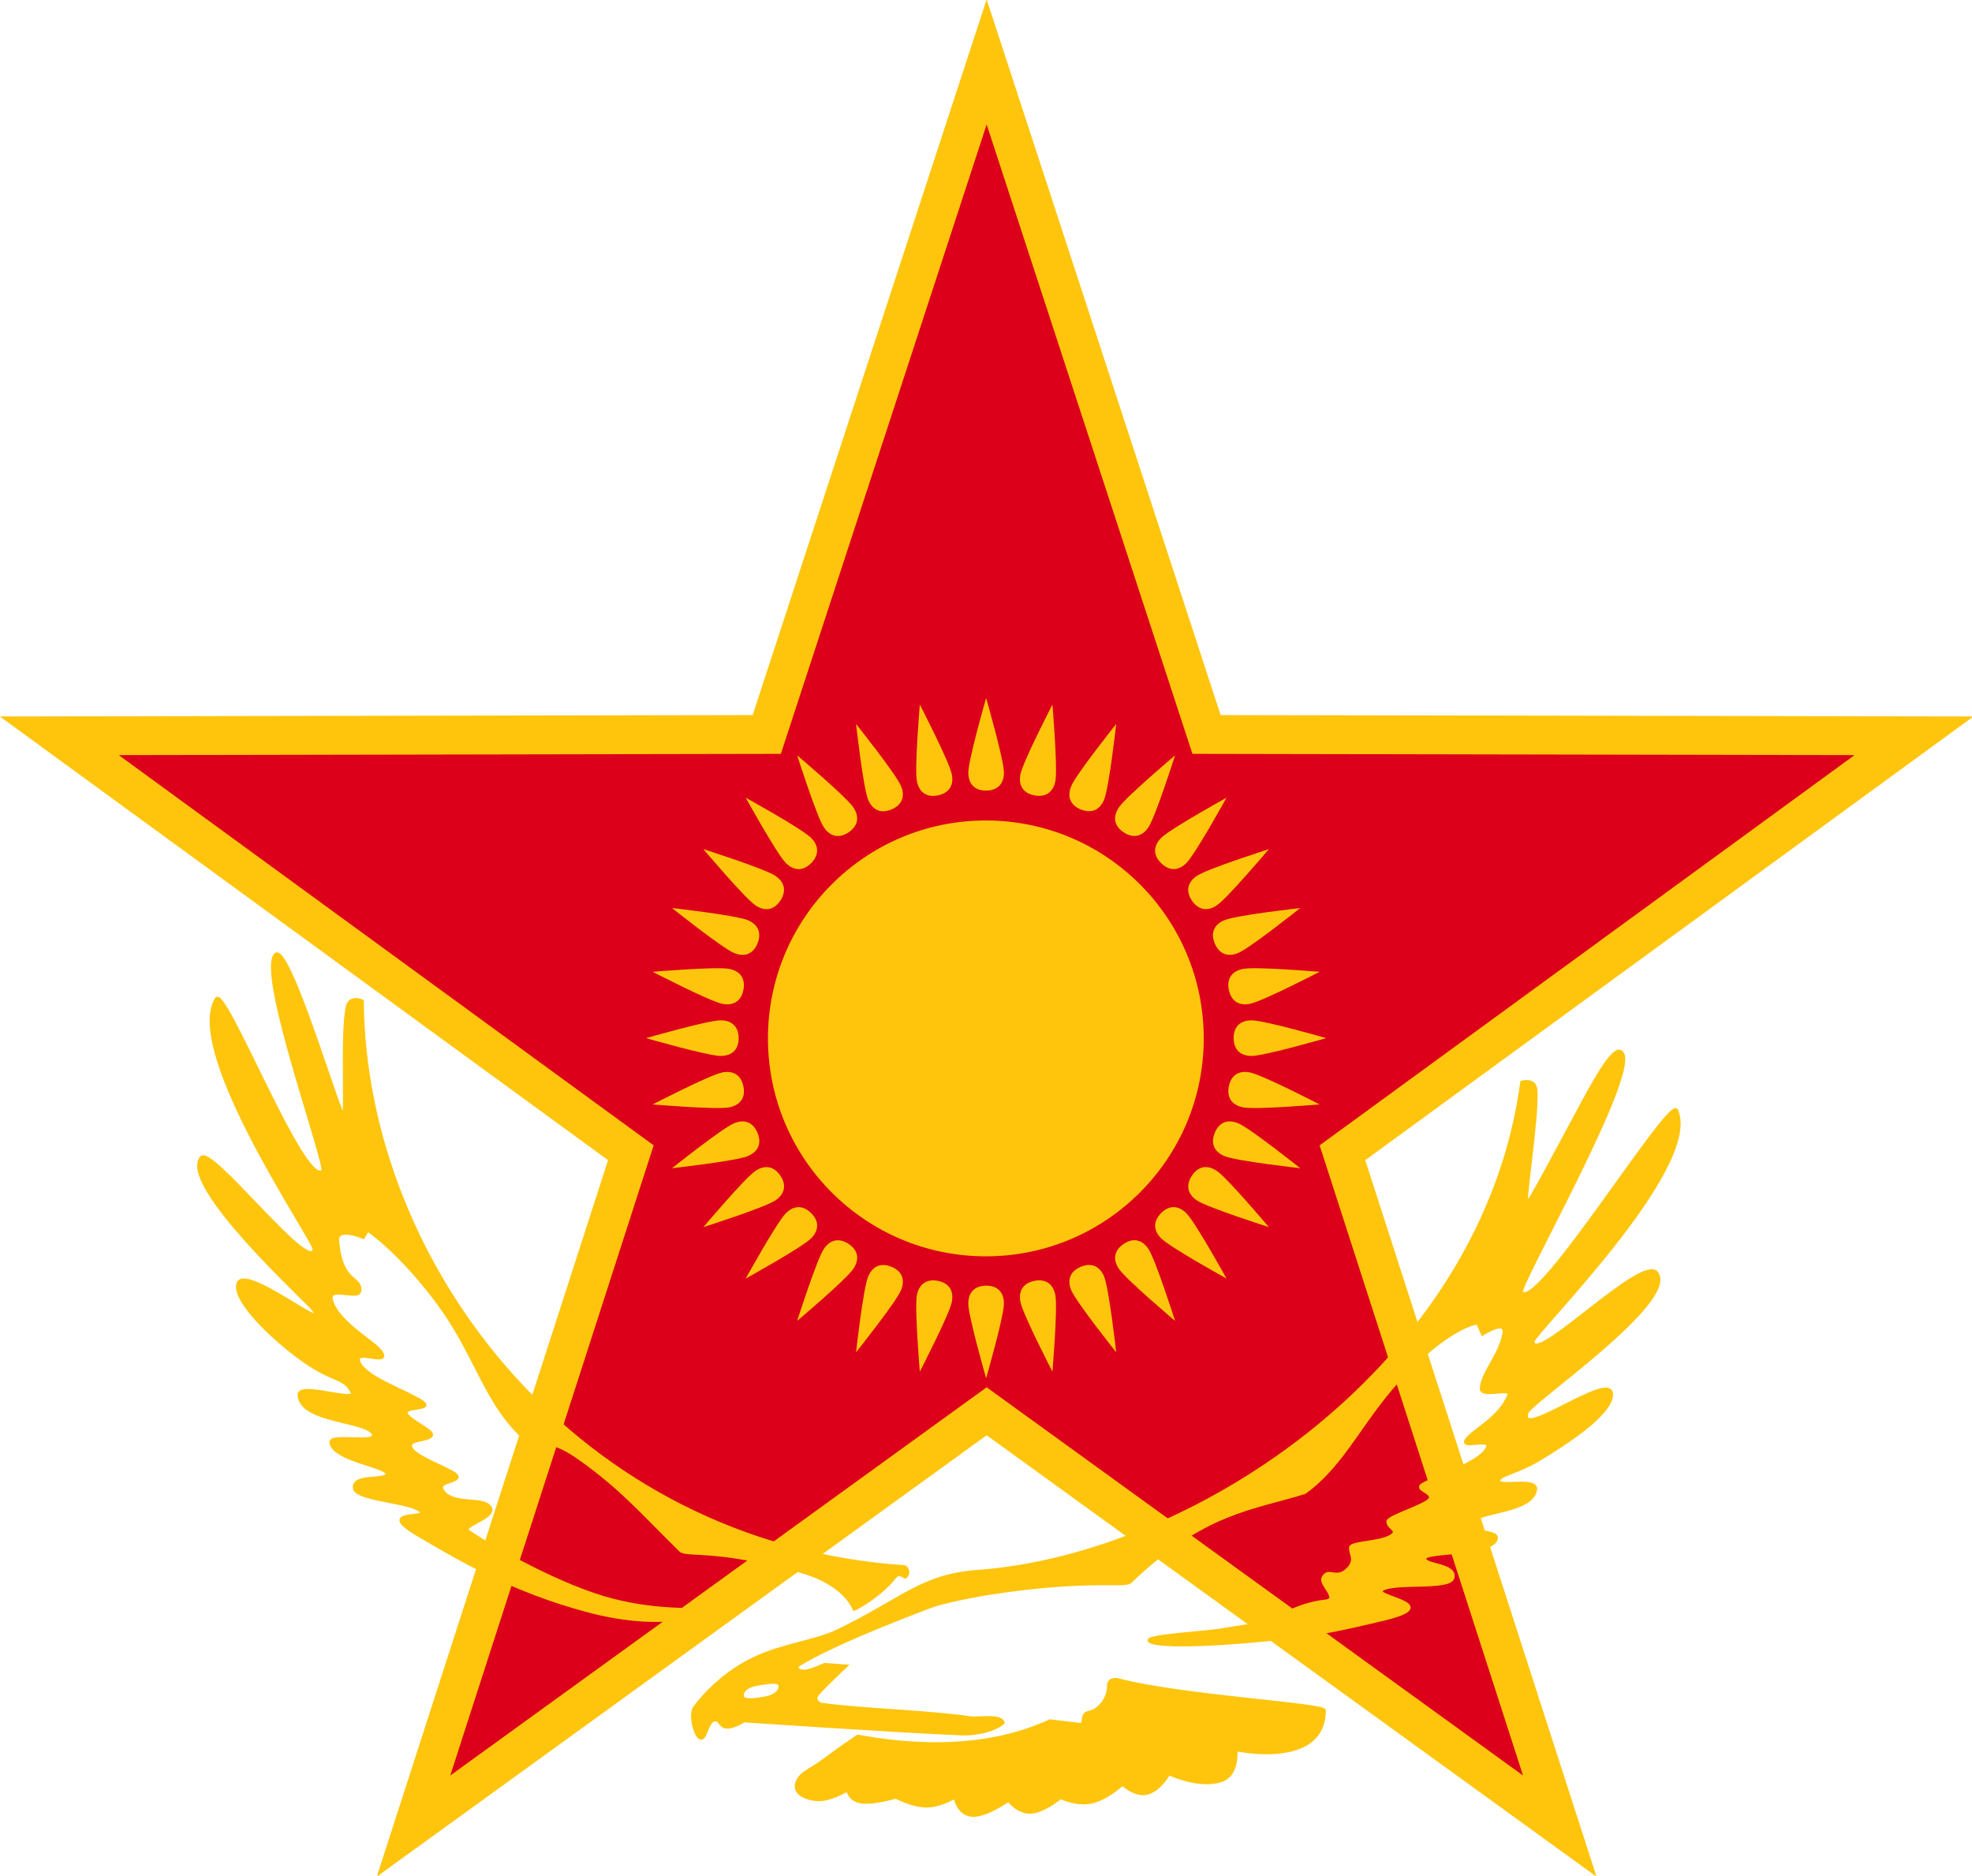 <?xml version="1.0" encoding="UTF-8" standalone="no"?>
<!-- Created with Inkscape (http://www.inkscape.org/) -->

<svg
   xmlns:dc="http://purl.org/dc/elements/1.1/"
   xmlns:cc="http://creativecommons.org/ns#"
   xmlns:rdf="http://www.w3.org/1999/02/22-rdf-syntax-ns#"
   xmlns:svg="http://www.w3.org/2000/svg"
   xmlns="http://www.w3.org/2000/svg"
   xmlns:xlink="http://www.w3.org/1999/xlink"
   xmlns:sodipodi="http://sodipodi.sourceforge.net/DTD/sodipodi-0.dtd"
   xmlns:inkscape="http://www.inkscape.org/namespaces/inkscape"
   width="979.738"
   height="931.788"
   id="svg2"
   sodipodi:version="0.32"
   inkscape:version="0.48.2 r9819"
   version="1.0"
   sodipodi:docname="AJAX.svg"
   inkscape:output_extension="org.inkscape.output.svg.inkscape">
  <defs
     id="defs4">
    <inkscape:perspective
       sodipodi:type="inkscape:persp3d"
       inkscape:vp_x="0 : 526.18109 : 1"
       inkscape:vp_y="0 : 1000 : 0"
       inkscape:vp_z="744.09448 : 526.18109 : 1"
       inkscape:persp3d-origin="372.04724 : 350.78739 : 1"
       id="perspective10" />
    <inkscape:perspective
       sodipodi:type="inkscape:persp3d"
       inkscape:vp_x="0 : 526.18109 : 1"
       inkscape:vp_y="0 : 1000 : 0"
       inkscape:vp_z="744.09448 : 526.18109 : 1"
       inkscape:persp3d-origin="372.04724 : 350.78739 : 1"
       id="perspective2525" />
    <path
       id="uorn"
       d="m 0,-35.599 c 0,0 4.753,-3.984 6.367,-1.986 2.596,3.214 -7.982,19.225 -7.982,24.863 0,9.255 6.19,11.772 13.834,13.093 C 17.348,1.258 25.7,0 25.7,0 c -1.573,-2.108 -2.595,-2.729 -5.245,-2.898 2.95,-1.528 5.954,-4.844 5.954,-10.007 0,-7.962 -3.285,-11.243 -3.285,-20.219 0,-4.979 4.093,-11.318 4.093,-11.318 -7.234,0.722 -10.82,7.405 -8.78,12.745 -1.152,0.165 -2.197,-0.093 -3.095,-0.942 -0.529,1.48 0.306,3.198 1.426,4.679 -0.902,0.481 -1.564,0.192 -3,-0.103 0.136,1.525 1.052,3.145 3.294,4.671 -6.504,-1.684 -10.506,2.838 -10.506,7.572 0,3.576 2.512,6.139 4.967,6.139 0.793,0 1.959,-0.326 2.617,-0.816 0.464,0.984 0.225,2.301 -0.253,3.285 1.8,-0.475 2.942,-1.541 2.129,-3.76 1.382,-0.127 2.482,-0.593 3.23,-1.48 -0.758,-0.968 -1.907,-1.526 -3.23,-1.48 1.006,-2.072 -0.115,-3.232 -1.749,-4.172 0,0 1.039,4.172 -1.615,4.172 -1.194,0 -2.281,-0.388 -2.281,-2.142 0,-1.528 1.339,-3.644 4.434,-3.51 3.095,0.135 5.604,2.129 5.604,7.058 0,4.547 -3.676,6.808 -8.521,6.954 -4.369,0.135 -7.666,-2.226 -7.666,-6.722 0,-5.983 8.659,-19.622 8.659,-24.954 0,-4.001 -3.606,-6.234 -7.135,-6.234 -4.575,0 -8.436,4.52 -8.436,4.52 L 0,-35.599 z"
       inkscape:connector-curvature="0" />
    <path
       id="orn"
       d="M -1,15 C -1,5 8,-0.14 15.072,-0.14 24.6,-0.14 29.673,5.543 29.673,12.982 c 0,4.217 -0.775,6.863 -2.724,10.899 0,0 -15.717,32.606 -21.836,45.217 -0.763,1.573 -1.009,3.363 -1.009,5.988 0,4.054 3.942,7.367 8.074,7.469 3.767,0.094 7.872,-3.504 7.872,-7.603 0,-4.98 -2.589,-7.2 -5.248,-7.2 -3.272,0 -4.575,1.342 -4.575,3.633 0,1.597 0.773,2.288 1.884,2.288 2.806,0 2.019,-3.768 2.019,-3.768 1.394,0.304 2.539,1.725 1.884,3.499 1.02,0.226 1.975,0.76 2.725,1.615 -0.752,0.728 -1.615,1.289 -2.725,1.48 0.657,2.164 -0.221,3.222 -2.12,3.667 0.383,-0.833 0.396,-1.598 0.269,-2.321 -2.989,0.848 -7.57,-0.501 -7.57,-5.652 0,-5.114 3.558,-9.42 10.228,-8.343 -1.587,-0.757 -2.394,-2.306 -2.557,-4.037 1.211,0.471 2.557,0.538 2.557,0.538 -0.78,-1.372 -1.863,-2.554 -1.817,-5.248 1.237,0.561 2.385,1.599 3.97,0.942 -2.487,-4.883 0.569,-11.599 8.343,-13.188 -2.846,3.327 -4.239,6.92 -4.239,10.497 0,11.592 3.23,13.54 3.23,21.599 0,3.372 -1.738,7.013 -5.181,9.487 l 0,-0.135 C 23.404,84.913 24.862,86.031 25.7,87.55 20.5,89.021 12.941,88.994 8.882,87.401 4.216,86.862 0.96,83.291 0,81.479 -0.96,79.668 -2.824,73.115 0,67.215 3.09,60.758 17.661,29.938 22.204,20.249 c 0.964,-2.055 1.548,-4.234 1.548,-6.594 0,-5.935 -5.45,-8.007 -8.545,-8.007 -3.701,0 -7.469,2.812 -7.469,6.325 0,2.226 1.211,3.566 2.961,3.566 4.183,0 3.929,-3.55 3.095,-5.787 2.603,1.168 4.117,3.252 3.701,5.45 1.474,0.201 2.877,0.899 4.172,2.355 -1.019,1.283 -2.261,2.253 -4.172,2.288 0.834,3.41 -1.454,4.852 -3.701,5.652 0.711,-2.503 1.177,-5.383 -3.095,-5.383 -3.115,0 -5.568,-0.538 -6.998,-2.557 -0.084,2.691 -0.336,13.323 -0.336,13.323 -0.179,3.995 5.36,3.881 8.882,2.691 -1.329,4.602 -4.054,7.09 -10.362,6.459 1.531,0.639 3.162,2.076 3.162,4.845 C 5.046,48.623 2,52.773 0,54 L -1,15 z"
       inkscape:connector-curvature="0" />
    <path
       id="be"
       d="M 0,-76.45 C 4,-76.5 5.5,-79 5.5,-82 5.5,-86 0,-105.05 0,-105.05 c 0,0 -5.5,19.05 -5.5,23.05 0,3 1.5,5.55 5.5,5.55 l 0,0 z"
       inkscape:connector-curvature="0" />
    <inkscape:perspective
       id="perspective61"
       inkscape:persp3d-origin="500 : 166.66667 : 1"
       inkscape:vp_z="1000 : 250 : 1"
       inkscape:vp_y="0 : 1000 : 0"
       inkscape:vp_x="0 : 250 : 1"
       sodipodi:type="inkscape:persp3d" />
  </defs>
  <sodipodi:namedview
     id="base"
     pagecolor="#ffffff"
     bordercolor="#666666"
     borderopacity="1.0"
     gridtolerance="10000"
     guidetolerance="10"
     objecttolerance="10"
     inkscape:pageopacity="0.0"
     inkscape:pageshadow="2"
     inkscape:zoom="0.49497475"
     inkscape:cx="649.64751"
     inkscape:cy="315.33878"
     inkscape:document-units="px"
     inkscape:current-layer="g3617"
     showgrid="false"
     inkscape:window-width="1280"
     inkscape:window-height="1004"
     inkscape:window-x="-8"
     inkscape:window-y="-8"
     fit-margin-top="0"
     fit-margin-left="0"
     fit-margin-right="0"
     fit-margin-bottom="0"
     inkscape:window-maximized="1" />
  <g
     inkscape:label="Layer 1"
     inkscape:groupmode="layer"
     id="layer1"
     transform="translate(117.815,-57.327)">
    <g
       transform="matrix(0.965,0,0,0.965,-110.222,285.046)"
       id="g3617">
      <path
         sodipodi:type="star"
         style="fill:#dc001b;fill-opacity:1;fill-rule:nonzero;stroke:#fec50c;stroke-width:39.853;stroke-linecap:butt;stroke-linejoin:miter;stroke-miterlimit:4;stroke-opacity:1;stroke-dasharray:none;stroke-dashoffset:0;marker:none;visibility:visible;display:inline;overflow:visible;enable-background:accumulate"
         id="path2383"
         sodipodi:sides="5"
         sodipodi:cx="-637.14288"
         sodipodi:cy="-7.6378174"
         sodipodi:r1="1000"
         sodipodi:r2="383.66187"
         sodipodi:arg1="1.5707963"
         sodipodi:arg2="2.1991149"
         inkscape:flatsided="false"
         inkscape:rounded="0"
         inkscape:randomized="0"
         d="m -637.143,992.362 -225.511,-689.611 -725.546,-1.372 586.172,-427.575 -222.901,-690.459 587.785,425.355 587.785,-425.355 -222.901,690.459 586.172,427.575 -725.546,1.372 z"
         transform="matrix(-0.502,0,0,-0.502,180.255,294.089)" />
      <g
         id="g2681"
         transform="matrix(0.687,0,0,0.687,896.74,313.914)"
         style="fill:#fec50c;fill-opacity:1;stroke:none">
        <use
           transform="matrix(2.379,0.473,-0.473,2.379,-577.74,-22.54)"
           style="fill:#fec50c;fill-opacity:1;stroke:none"
           id="use2541"
           x="0"
           y="0"
           width="1000"
           height="500"
           xlink:href="#be" />
        <use
           transform="matrix(2.241,0.928,-0.928,2.241,-577.74,-22.54)"
           style="fill:#fec50c;fill-opacity:1;stroke:none"
           id="use2543"
           x="0"
           y="0"
           width="1000"
           height="500"
           xlink:href="#be" />
        <use
           transform="matrix(2.017,1.348,-1.348,2.017,-577.74,-22.54)"
           style="fill:#fec50c;fill-opacity:1;stroke:none"
           id="use2545"
           x="0"
           y="0"
           width="1000"
           height="500"
           xlink:href="#be" />
        <use
           transform="matrix(1.715,1.715,-1.715,1.715,-577.74,-22.54)"
           style="fill:#fec50c;fill-opacity:1;stroke:none"
           id="use2547"
           x="0"
           y="0"
           width="1000"
           height="500"
           xlink:href="#be" />
        <use
           transform="matrix(1.348,2.017,-2.017,1.348,-577.74,-22.54)"
           style="fill:#fec50c;fill-opacity:1;stroke:none"
           id="use2549"
           x="0"
           y="0"
           width="1000"
           height="500"
           xlink:href="#be" />
        <use
           transform="matrix(0.928,2.241,-2.241,0.928,-577.74,-22.54)"
           style="fill:#fec50c;fill-opacity:1;stroke:none"
           id="use2551"
           x="0"
           y="0"
           width="1000"
           height="500"
           xlink:href="#be" />
        <use
           transform="matrix(0.473,2.379,-2.379,0.473,-577.74,-22.54)"
           style="fill:#fec50c;fill-opacity:1;stroke:none"
           id="use2553"
           x="0"
           y="0"
           width="1000"
           height="500"
           xlink:href="#be" />
        <use
           transform="matrix(0,2.426,-2.426,0,-577.74,-22.54)"
           style="fill:#fec50c;fill-opacity:1;stroke:none"
           id="use2555"
           x="0"
           y="0"
           width="1000"
           height="500"
           xlink:href="#be" />
        <use
           transform="matrix(-0.473,2.379,-2.379,-0.473,-577.74,-22.54)"
           style="fill:#fec50c;fill-opacity:1;stroke:none"
           id="use2557"
           x="0"
           y="0"
           width="1000"
           height="500"
           xlink:href="#be" />
        <use
           transform="matrix(-0.928,2.241,-2.241,-0.928,-577.74,-22.54)"
           style="fill:#fec50c;fill-opacity:1;stroke:none"
           id="use2559"
           x="0"
           y="0"
           width="1000"
           height="500"
           xlink:href="#be" />
        <use
           transform="matrix(-1.348,2.017,-2.017,-1.348,-577.74,-22.54)"
           style="fill:#fec50c;fill-opacity:1;stroke:none"
           id="use2561"
           x="0"
           y="0"
           width="1000"
           height="500"
           xlink:href="#be" />
        <use
           transform="matrix(-1.715,1.715,-1.715,-1.715,-577.74,-22.54)"
           style="fill:#fec50c;fill-opacity:1;stroke:none"
           id="use2563"
           x="0"
           y="0"
           width="1000"
           height="500"
           xlink:href="#be" />
        <use
           transform="matrix(-2.017,1.348,-1.348,-2.017,-577.74,-22.54)"
           style="fill:#fec50c;fill-opacity:1;stroke:none"
           id="use2565"
           x="0"
           y="0"
           width="1000"
           height="500"
           xlink:href="#be" />
        <use
           transform="matrix(-2.241,0.928,-0.928,-2.241,-577.74,-22.54)"
           style="fill:#fec50c;fill-opacity:1;stroke:none"
           id="use2567"
           x="0"
           y="0"
           width="1000"
           height="500"
           xlink:href="#be" />
        <use
           transform="matrix(-2.017,-1.348,1.348,-2.017,-577.74,-22.54)"
           style="fill:#fec50c;fill-opacity:1;stroke:none"
           id="use2569"
           x="0"
           y="0"
           width="1000"
           height="500"
           xlink:href="#be" />
        <use
           transform="matrix(-1.715,-1.715,1.715,-1.715,-577.74,-22.54)"
           style="fill:#fec50c;fill-opacity:1;stroke:none"
           id="use2571"
           x="0"
           y="0"
           width="1000"
           height="500"
           xlink:href="#be" />
        <use
           transform="matrix(-1.348,-2.017,2.017,-1.348,-577.74,-22.54)"
           style="fill:#fec50c;fill-opacity:1;stroke:none"
           id="use2573"
           x="0"
           y="0"
           width="1000"
           height="500"
           xlink:href="#be" />
        <use
           transform="matrix(-0.928,-2.241,2.241,-0.928,-577.74,-22.54)"
           style="fill:#fec50c;fill-opacity:1;stroke:none"
           id="use2575"
           x="0"
           y="0"
           width="1000"
           height="500"
           xlink:href="#be" />
        <use
           transform="matrix(-0.473,-2.379,2.379,-0.473,-577.74,-22.54)"
           style="fill:#fec50c;fill-opacity:1;stroke:none"
           id="use2577"
           x="0"
           y="0"
           width="1000"
           height="500"
           xlink:href="#be" />
        <use
           transform="matrix(0,-2.426,2.426,0,-577.74,-22.54)"
           style="fill:#fec50c;fill-opacity:1;stroke:none"
           id="use2579"
           x="0"
           y="0"
           width="1000"
           height="500"
           xlink:href="#be" />
        <use
           transform="matrix(0.473,-2.379,2.379,0.473,-577.74,-22.54)"
           style="fill:#fec50c;fill-opacity:1;stroke:none"
           id="use2581"
           x="0"
           y="0"
           width="1000"
           height="500"
           xlink:href="#be" />
        <use
           transform="matrix(0.928,-2.241,2.241,0.928,-577.74,-22.54)"
           style="fill:#fec50c;fill-opacity:1;stroke:none"
           id="use2583"
           x="0"
           y="0"
           width="1000"
           height="500"
           xlink:href="#be" />
        <use
           transform="matrix(1.348,-2.017,2.017,1.348,-577.74,-22.54)"
           style="fill:#fec50c;fill-opacity:1;stroke:none"
           id="use2585"
           x="0"
           y="0"
           width="1000"
           height="500"
           xlink:href="#be" />
        <use
           transform="matrix(1.715,-1.715,1.715,1.715,-577.74,-22.54)"
           style="fill:#fec50c;fill-opacity:1;stroke:none"
           id="use2587"
           x="0"
           y="0"
           width="1000"
           height="500"
           xlink:href="#be" />
        <circle
           sodipodi:ry="68.699997"
           sodipodi:rx="68.699997"
           sodipodi:cy="0"
           sodipodi:cx="0"
           cx="0"
           cy="0"
           r="68.7"
           transform="matrix(2.377,0,0,2.377,-577.947,-22.333)"
           style="fill:#fec50c;fill-opacity:1;stroke:none"
           id="circle2589"
           d="M 68.7,0 C 68.7,37.942 37.942,68.7 0,68.7 -37.942,68.7 -68.7,37.942 -68.7,0 c 0,-37.942 30.758,-68.7 68.7,-68.7 37.942,0 68.7,30.758 68.7,68.7 z" />
        <use
           transform="matrix(2.426,0,0,2.426,-577.74,-22.54)"
           style="fill:#fec50c;fill-opacity:1;stroke:none"
           id="use2591"
           x="0"
           y="0"
           width="1000"
           height="500"
           xlink:href="#be" />
        <use
           transform="matrix(-2.379,0.473,-0.473,-2.379,-577.74,-22.54)"
           style="fill:#fec50c;fill-opacity:1;stroke:none"
           id="use2593"
           x="0"
           y="0"
           width="1000"
           height="500"
           xlink:href="#be" />
        <use
           transform="matrix(-2.426,0,0,-2.426,-577.74,-22.54)"
           style="fill:#fec50c;fill-opacity:1;stroke:none"
           id="use2595"
           x="0"
           y="0"
           width="1000"
           height="500"
           xlink:href="#be" />
        <use
           transform="matrix(-2.379,-0.473,0.473,-2.379,-577.74,-22.54)"
           style="fill:#fec50c;fill-opacity:1;stroke:none"
           id="use2597"
           x="0"
           y="0"
           width="1000"
           height="500"
           xlink:href="#be" />
        <use
           transform="matrix(-2.241,-0.928,0.928,-2.241,-577.74,-22.54)"
           style="fill:#fec50c;fill-opacity:1;stroke:none"
           id="use2599"
           x="0"
           y="0"
           width="1000"
           height="500"
           xlink:href="#be" />
        <use
           transform="matrix(2.017,-1.348,1.348,2.017,-577.74,-22.54)"
           style="fill:#fec50c;fill-opacity:1;stroke:none"
           id="use2601"
           x="0"
           y="0"
           width="1000"
           height="500"
           xlink:href="#be" />
        <use
           transform="matrix(2.241,-0.928,0.928,2.241,-577.74,-22.54)"
           style="fill:#fec50c;fill-opacity:1;stroke:none"
           id="use2603"
           x="0"
           y="0"
           width="1000"
           height="500"
           xlink:href="#be" />
        <use
           transform="matrix(2.379,-0.473,0.473,2.379,-577.74,-22.54)"
           style="fill:#fec50c;fill-opacity:1;stroke:none"
           id="use2605"
           x="0"
           y="0"
           width="1000"
           height="500"
           xlink:href="#be" />
      </g>
      <path
         style="fill:#fec50c;fill-opacity:1;fill-rule:evenodd;stroke:#fec50c;stroke-width:1.5;stroke-linecap:butt;stroke-linejoin:miter;stroke-miterlimit:4;stroke-opacity:1;stroke-dasharray:none"
         d="M 458.31,570.558 C 289.233,559.317 179.922,415.602 178.668,279.329 c 0,0 -6.473,-2.996 -7.756,2.932 -3.069,14.188 -0.22,58.63 -2.218,55.485 -3.711,-5.841 -28.814,-90.631 -35.027,-82.098 -8.374,11.502 27.101,108.482 24.542,111.109 -9.218,9.467 -50.33,-95.78 -54.734,-88.534 -16.719,27.51 51.192,125.221 50.39,129.074 -2.54,12.198 -53.09,-53.723 -58.14,-47.4 -11.38,14.249 54.314,73.786 57.644,78.243 9.869,13.207 -36.534,-24.736 -38.883,-12.91 -1.92,9.669 21.612,31.062 35.871,40.613 14.26,9.551 19.247,7.26 22.988,14.839 2.825,5.725 -27.667,-5.475 -27.283,1.49 0.753,13.656 33.439,13.039 37.896,19.485 4.457,6.446 -22.214,-0.104 -21.489,4.99 1.278,8.98 28.684,12.203 28.855,15.985 0.18,3.974 -17.408,-0.004 -16.79,7.312 0.53,6.27 27.596,6.844 33.881,11.7 6.285,4.856 -24.192,-1.105 -1.1,12.533 23.092,13.638 49.516,28.885 86.474,38.83 36.958,9.945 56.598,3.067 58.147,0.725 1.549,-2.341 -17.879,0.729 -44.114,-5.957 -26.235,-6.686 -60.586,-25.995 -74.503,-35.442 -4.361,-2.961 14.685,-7.032 11.137,-12.433 -3.548,-5.401 -19.001,-0.613 -24.309,-8.382 -3.418,-5.004 7.446,-4.34 7.383,-7.335 -0.059,-2.842 -20.225,-9.021 -23.529,-14.404 -3.304,-5.384 9.583,-3.661 10.313,-7.131 0.518,-2.46 -12.386,-7.774 -13.123,-11.261 -0.738,-3.487 14.987,-1.41 7.9,-6.072 -7.578,-4.984 -28.569,-11.969 -32.055,-19.89 -3.437,-7.809 16.222,2.223 11.436,-5.372 -3.211,-5.095 -22.305,-14.905 -25.623,-26.574 -2.265,-7.967 13.931,-0.02 14.517,-4.892 0.927,-7.71 -9.705,-3.476 -11.375,-26.013 -0.545,-7.359 13.223,-1.509 13.223,-1.509 l 2.227,-3.77 c 0,0 15.955,10.44 35.7,36.847 19.745,26.408 24.196,50.407 43.281,68.784 9.091,8.754 10.051,-2.582 31.07,12.628 21.019,15.21 29.466,25.402 50.965,46.636 3.011,2.974 18.341,-1.446 61.912,10.787 23.376,6.563 27.436,19.469 27.436,19.469 0.082,0.462 13.798,-7.145 20.763,-16.214 2.759,-3.593 4.969,0.171 5.758,-0.425 2.723,-2.052 -0.019,-5.252 -0.019,-5.252 z"
         id="path2716"
         sodipodi:nodetypes="ccssssssssssssssssssssssssssssssssssccssssscssc"
         inkscape:connector-curvature="0" />
      <path
         style="fill:#fec50c;fill-opacity:1;fill-rule:evenodd;stroke:#fec50c;stroke-width:1.5;stroke-linecap:butt;stroke-linejoin:miter;stroke-miterlimit:4;stroke-opacity:1;stroke-dasharray:none"
         d="m 568.384,628.864 c -6.029,-1.575 -5.586,3.316 -5.586,3.316 0.043,6.162 -4.857,12.31 -9.954,13.274 -3.993,0.755 -2.259,3.78 -3.774,6.359 l -16.337,-1.966 c -27.079,12.397 -60.09,15.005 -98.985,7.905 0,0 -8.634,5.677 -16.463,11.616 -7.829,5.939 -12.95,7.023 -14.852,12.141 -1.902,5.118 3.335,8.264 10.083,8.942 6.748,0.678 16.004,-5.059 16.004,-5.059 0,0 0.762,5.304 6.976,6.254 6.214,0.949 17.881,-2.456 17.881,-2.456 0,0 9.229,4.95 16.569,4.536 7.339,-0.413 13.829,-4.58 13.829,-4.58 0,0 1.339,8.544 8.489,9.353 7.151,0.809 19.074,-7.727 19.074,-7.727 0,0 4.796,6.513 11.513,6.159 6.717,-0.354 15.356,-7.575 15.356,-7.575 0,0 7.953,4.057 15.898,2.347 7.945,-1.71 15.881,-9.186 15.881,-9.186 0,0 6.464,6.218 12.857,4.606 6.393,-1.612 11.107,-10.014 11.107,-10.014 0,0 16.247,7.773 27.668,3.253 8.089,-3.201 6.856,-15.583 6.856,-15.583 0,0 45.441,9.88 45.487,-20.295 0.005,-3.117 -73.502,-7.238 -105.577,-15.62 z"
         id="path2718"
         sodipodi:nodetypes="ccscccssscscscscscscscscss"
         inkscape:connector-curvature="0" />
      <path
         style="fill:#fec50c;fill-opacity:1;fill-rule:evenodd;stroke:#fec50c;stroke-width:1.5;stroke-linecap:butt;stroke-linejoin:miter;stroke-miterlimit:4;stroke-opacity:1;stroke-dasharray:none"
         d="m 825.8,305.157 c -4.543,-0.153 -13.187,15.772 -22.567,33.287 -10.719,20.017 -22.464,42.046 -24.707,44.68 -2.416,2.837 5.44,-43.563 4.375,-58.039 -0.445,-6.049 -7.311,-3.99 -7.311,-3.99 -19.554,145.16 -167.313,243.655 -280.083,251.822 -29.332,2.124 -39.542,15.073 -72.433,30.748 -11.121,5.3 -27.732,7.027 -42.481,13.948 -14.749,6.921 -25.656,18.243 -30.866,25.354 -2.528,3.451 -0.052,14.232 2.855,15.695 2.908,1.463 3.341,-7.643 6.797,-9.012 3.456,-1.368 3.113,3.432 7.029,3.496 3.916,0.064 8.688,-3.266 8.688,-3.266 0,0 78.799,5.374 112.58,6.765 6.055,0.248 16.345,-1.521 20.961,-5.808 -1.043,-3.813 -10.35,-2.337 -16.113,-2.471 -23.677,-3.353 -54.995,-4.053 -77.148,-6.976 0,0 -3.619,-0.463 -3.04,-4.007 0.256,-1.568 15.412,-15.762 15.412,-15.762 l -11.172,-0.781 c 10e-6,-10e-5 -6.994,3.351 -10.362,3.465 -3.368,0.115 -4.483,-2.087 -3.112,-2.985 17.917,-11.73 70.078,-30.992 70.078,-30.992 1e-5,-10e-5 13.456,-4.171 37.518,-7.417 44.849,-6.05 59.929,-1.98 63.325,-4.506 37.8,-36.456 63.702,-37.79 89.868,-46.052 21.458,-15.542 29.783,-39.378 53.011,-62.781 23.229,-23.403 35.947,-24.524 35.947,-24.524 l 2.52,5.789 c 0,2e-5 12.126,-7.87 11.029,-0.573 -1.646,10.95 -11.49,20.831 -11.645,28.595 -0.098,4.906 15.862,-1.016 14.154,3.361 -4.411,11.301 -17.346,17.555 -21.235,22.154 -5.797,6.854 14.293,-1.588 9.802,5.666 -4.555,7.358 -24.673,13.623 -32.642,17.956 -4.91,2.67 4.89,4.022 3.675,7.372 -1.216,3.35 -22.033,9.403 -21.862,11.911 0.24,3.537 5.228,4.182 2.617,6.666 -4.577,4.354 -21.355,3.812 -21.809,6.618 -0.479,2.958 3.097,6.204 -0.984,10.683 -6.337,6.955 -10.405,-0.724 -13.242,5.082 -1.641,3.358 8.826,11.036 1.304,11.871 -10.355,1.149 -18.226,4.886 -27.327,9.79 -3.425,1.845 -18.474,3.599 -27.244,5.21 -5.792,1.064 -37.398,2.8 -36.268,5.37 1.117,2.542 20.959,3.65 63.134,-0.645 18.325,-1.866 28.909,-3.412 57.725,-10.352 32.942,-7.934 -7.485,-11.444 -0.585,-15.378 6.9,-3.934 34.836,0.131 36.233,-6.005 1.631,-7.159 -15.209,-6.115 -14.478,-10.025 0.696,-3.721 34.313,-1.28 36.829,-9.995 1.427,-4.944 -19.101,-2.791 -13.79,-8.554 5.31,-5.763 32.307,-5.229 33.981,-16.756 1.003,-6.904 -22.013,-0.057 -18.669,-5.496 1.343,-2.184 10.524,-4.018 19.967,-9.672 14.725,-8.816 38.36,-24.277 37.804,-34.119 -0.68,-12.038 -48.463,24.535 -43.521,9.606 1.748,-5.282 77.694,-57.194 66.848,-71.854 -7.36,-9.949 -62.922,47.742 -63.739,35.309 -0.258,-3.927 86.669,-89.461 73.942,-119.03 -3.352,-7.788 -72.024,104.294 -79.835,93.636 -2.168,-2.958 59.715,-111.114 51.926,-123.021 -0.473,-0.723 -1.016,-1.043 -1.665,-1.065 z M 389.844,630.04 c 2.248,-0.056 3.881,0.405 3.897,1.933 0.031,3.055 -3.245,5.473 -8.183,6.227 -4.938,0.754 -11.187,1.797 -11.217,-1.259 -0.031,-3.055 2.987,-5.175 7.925,-5.929 2.469,-0.377 5.33,-0.916 7.579,-0.972 z"
         id="path2720"
         inkscape:connector-curvature="0" />
    </g>
  </g>
</svg>
